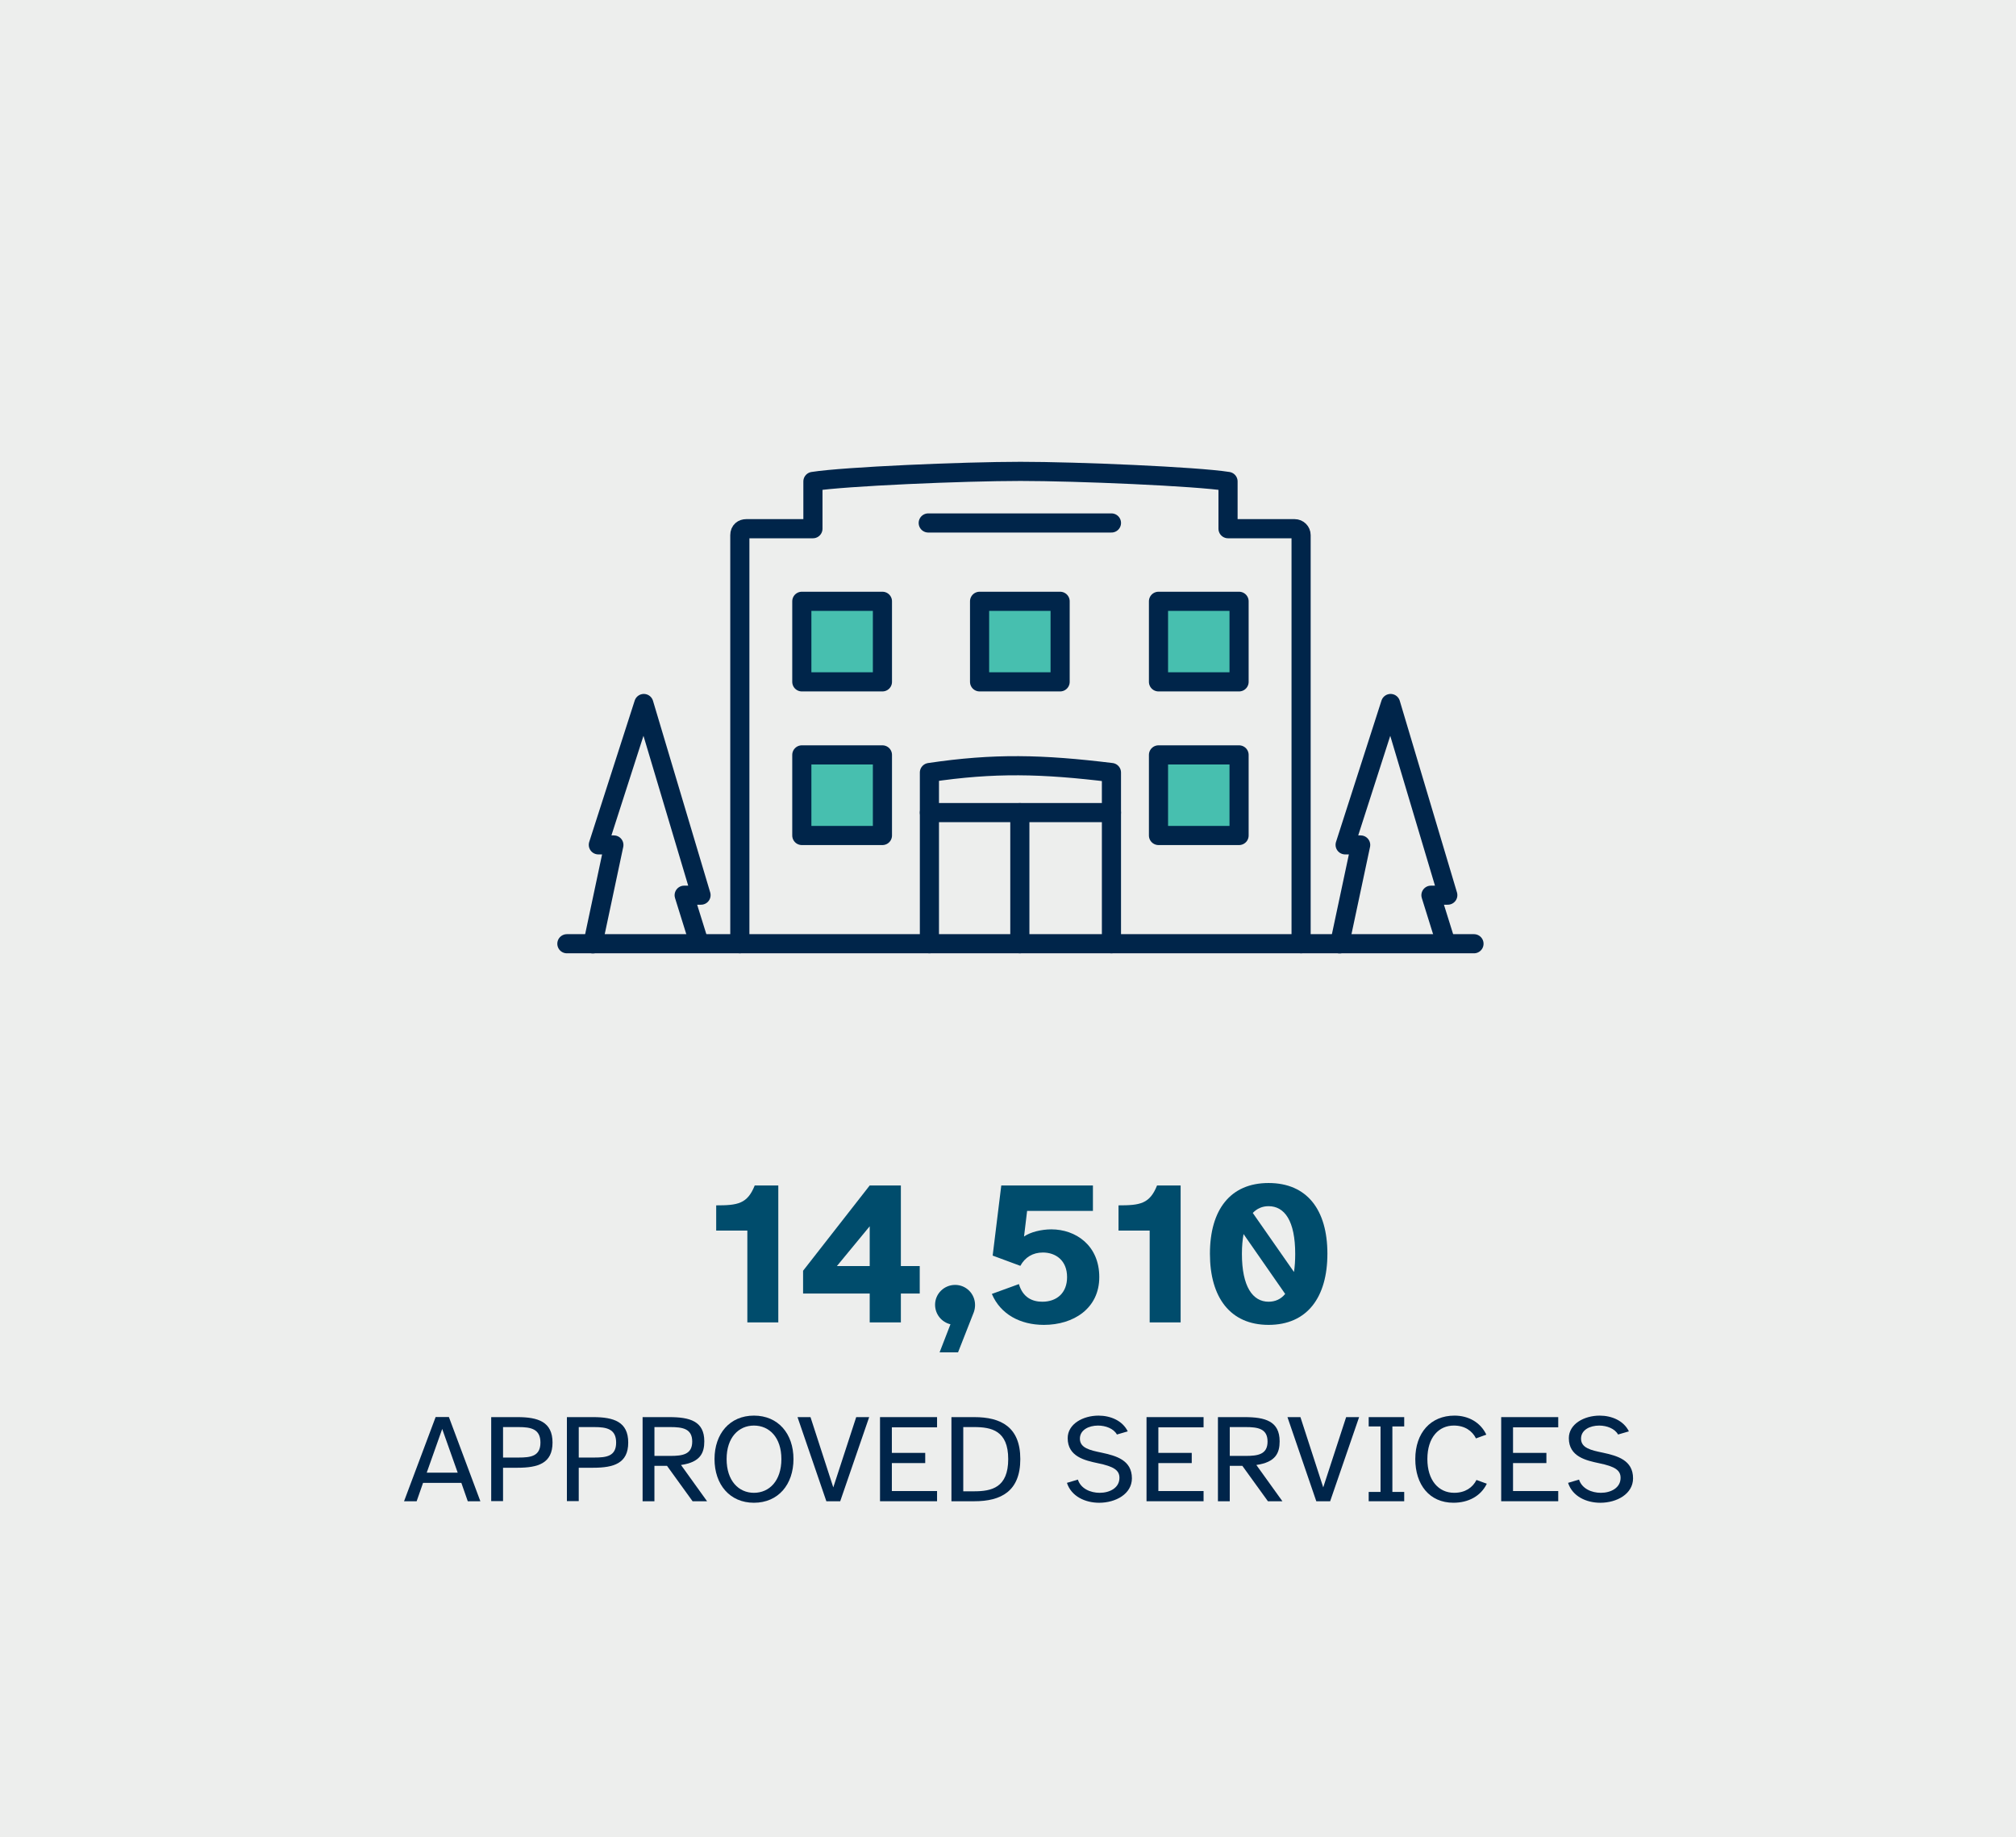 <?xml version="1.0" encoding="UTF-8"?>
<svg id="Layer_1" data-name="Layer 1" xmlns="http://www.w3.org/2000/svg" viewBox="0 0 263.333 240">
  <defs>
    <style>
      .cls-1 {
        fill: #edeeed;
      }

      .cls-1, .cls-2, .cls-3 {
        stroke-width: 0px;
      }

      .cls-2 {
        fill: #00254a;
      }

      .cls-4 {
        fill: #47bfaf;
      }

      .cls-4, .cls-5 {
        stroke: #00254a;
        stroke-linecap: round;
        stroke-linejoin: round;
        stroke-width: 2.5px;
      }

      .cls-3 {
        fill: #004c6c;
      }

      .cls-5 {
        fill: none;
      }
    </style>
  </defs>
  <rect class="cls-1" width="263.333" height="240"/>
  <g>
    <path class="cls-3" d="m93.55,157.444c2.812,0,4.07-.188,5.034-2.598h3.079v17.889h-4.043v-11.997h-4.07v-3.294Z"/>
    <path class="cls-3" d="m113.603,154.846h4.07v10.524h2.464v3.589h-2.464v3.775h-4.07v-3.775h-8.703v-2.973l8.703-11.141Zm-4.284,10.524h4.284v-5.195l-4.284,5.195Z"/>
    <path class="cls-3" d="m122.141,170.432c0-1.446,1.179-2.598,2.624-2.598,1.42,0,2.598,1.151,2.598,2.624,0,.321-.054.644-.16.938l-2.062,5.249h-2.41l1.42-3.669c-1.151-.268-2.009-1.312-2.009-2.544Z"/>
    <path class="cls-3" d="m129.557,169.013l3.534-1.286c.509,1.741,1.741,2.304,3.053,2.304,1.875,0,3.24-1.125,3.24-3.214,0-2.196-1.499-3.214-3.159-3.214-1.312,0-2.33.616-2.946,1.741l-3.615-1.339,1.125-9.159h11.971v3.321h-8.597l-.401,3.347c.83-.589,2.303-.936,3.562-.936,3.187,0,6.267,2.089,6.267,6.239,0,4.098-3.375,6.239-7.231,6.239-3.106,0-5.678-1.393-6.802-4.043Z"/>
    <path class="cls-3" d="m146.102,157.444c2.812,0,4.07-.188,5.034-2.598h3.079v17.889h-4.043v-11.997h-4.07v-3.294Z"/>
    <path class="cls-3" d="m165.701,154.525c5.035,0,7.686,3.509,7.686,9.239,0,5.704-2.65,9.292-7.686,9.292-5.007,0-7.658-3.588-7.658-9.292,0-5.731,2.651-9.239,7.658-9.239Zm-3.481,9.239c0,4.311,1.419,6.267,3.481,6.267.857,0,1.607-.321,2.17-1.018l-5.436-7.82c-.134.75-.214,1.58-.214,2.571Zm1.419-5.329l5.383,7.712c.106-.696.16-1.499.16-2.356,0-4.338-1.393-6.239-3.481-6.239-.803,0-1.499.295-2.062.884Z"/>
  </g>
  <g>
    <path class="cls-2" d="m56.906,185.089h1.728l4.112,11.004h-1.645l-.839-2.401h-5.001l-.839,2.401h-1.645l4.128-11.004Zm-1.167,7.269h4.046l-2.023-5.707-2.022,5.707Z"/>
    <path class="cls-2" d="m64.162,185.104h3.438c2.681,0,4.572.609,4.572,3.323s-1.892,3.29-4.572,3.29h-1.892v4.358h-1.547v-10.972Zm1.547,1.3v3.981h2.022c1.596,0,2.862-.164,2.862-1.957s-1.267-2.023-2.862-2.023h-2.022Z"/>
    <path class="cls-2" d="m74.05,185.104h3.438c2.681,0,4.572.609,4.572,3.323s-1.892,3.29-4.572,3.29h-1.892v4.358h-1.547v-10.972Zm1.547,1.3v3.981h2.022c1.596,0,2.862-.164,2.862-1.957s-1.267-2.023-2.862-2.023h-2.022Z"/>
    <path class="cls-2" d="m83.937,196.092v-10.988h3.487c2.682,0,4.573.527,4.573,3.158,0,1.497-.493,2.731-3.043,3.093l3.404,4.737h-1.892l-3.339-4.622h-1.645v4.622h-1.547Zm1.547-9.688v3.767h2.056c1.612,0,2.879-.181,2.879-1.875s-1.267-1.892-2.879-1.892h-2.056Z"/>
    <path class="cls-2" d="m98.48,184.907c3.175,0,5.165,2.369,5.165,5.676,0,3.322-1.99,5.707-5.165,5.707-3.158,0-5.148-2.385-5.148-5.707,0-3.307,1.99-5.676,5.148-5.676Zm0,10.084c2.007,0,3.586-1.562,3.586-4.408,0-2.83-1.579-4.376-3.586-4.376-1.99,0-3.569,1.546-3.569,4.376,0,2.846,1.579,4.408,3.569,4.408Z"/>
    <path class="cls-2" d="m105.868,185.104l2.977,9.179,2.994-9.179h1.694l-3.783,10.988h-1.81l-3.767-10.988h1.694Z"/>
    <path class="cls-2" d="m122.4,185.104v1.332h-5.905v3.34h4.359v1.332h-4.359v3.652h5.905v1.332h-7.451v-10.988h7.451Z"/>
    <path class="cls-2" d="m124.277,185.104h2.993c3.487,0,6.004,1.3,6.004,5.479,0,4.211-2.517,5.51-6.004,5.51h-2.993v-10.988Zm1.546,9.69h1.415c2.269,0,4.457-.461,4.457-4.211,0-3.719-2.188-4.179-4.457-4.179h-1.415v8.39Z"/>
    <path class="cls-2" d="m140.794,193.263c.379,1.185,1.645,1.728,2.846,1.728,1.316,0,2.583-.643,2.583-1.958,0-.987-.724-1.48-2.812-1.908-1.694-.362-3.948-.855-3.948-3.272,0-1.859,2.007-2.945,4.03-2.945,1.546,0,3.125.642,3.816,2.057l-1.415.411c-.428-.773-1.464-1.168-2.468-1.168-1.2,0-2.368.56-2.368,1.71,0,1.234,1.332,1.514,2.829,1.826,1.908.412,3.964.971,3.964,3.356,0,2.04-2.121,3.191-4.276,3.191-1.81,0-3.635-.822-4.211-2.599l1.431-.428Z"/>
    <path class="cls-2" d="m157.212,185.104v1.332h-5.905v3.34h4.359v1.332h-4.359v3.652h5.905v1.332h-7.451v-10.988h7.451Z"/>
    <path class="cls-2" d="m159.089,196.092v-10.988h3.487c2.681,0,4.572.527,4.572,3.158,0,1.497-.493,2.731-3.043,3.093l3.405,4.737h-1.892l-3.339-4.622h-1.645v4.622h-1.546Zm1.546-9.688v3.767h2.057c1.611,0,2.878-.181,2.878-1.875s-1.267-1.892-2.878-1.892h-2.057Z"/>
    <path class="cls-2" d="m169.864,185.104l2.978,9.179,2.993-9.179h1.694l-3.783,10.988h-1.81l-3.767-10.988h1.694Z"/>
    <path class="cls-2" d="m180.327,194.876v-8.554h-1.546v-1.218h4.639v1.218h-1.546v8.554h1.546v1.217h-4.639v-1.217h1.546Z"/>
    <path class="cls-2" d="m184.868,190.583c0-3.422,2.007-5.676,5.115-5.676,1.843,0,3.405.889,4.162,2.484l-1.349.493c-.494-.987-1.464-1.678-2.896-1.678-1.94,0-3.454,1.513-3.454,4.376,0,2.763,1.447,4.408,3.504,4.408,1.431,0,2.401-.675,2.911-1.678l1.349.492c-.789,1.629-2.418,2.484-4.358,2.484-3.143,0-4.984-2.369-4.984-5.707Z"/>
    <path class="cls-2" d="m203.539,185.104v1.332h-5.905v3.34h4.359v1.332h-4.359v3.652h5.905v1.332h-7.451v-10.988h7.451Z"/>
    <path class="cls-2" d="m206.255,193.263c.378,1.185,1.645,1.728,2.846,1.728,1.315,0,2.582-.643,2.582-1.958,0-.987-.724-1.48-2.812-1.908-1.694-.362-3.947-.855-3.947-3.272,0-1.859,2.007-2.945,4.029-2.945,1.547,0,3.126.642,3.816,2.057l-1.415.411c-.427-.773-1.464-1.168-2.467-1.168-1.201,0-2.369.56-2.369,1.71,0,1.234,1.333,1.514,2.83,1.826,1.907.412,3.964.971,3.964,3.356,0,2.04-2.122,3.191-4.276,3.191-1.81,0-3.636-.822-4.211-2.599l1.431-.428Z"/>
  </g>
  <g>
    <polyline class="cls-5" points="188.885 123.25 186.913 116.933 189.113 116.923 181.641 91.892 175.703 110.353 177.732 110.371 174.984 123.287"/>
    <polyline class="cls-5" points="91.338 123.25 89.368 116.933 91.569 116.923 84.096 91.892 78.156 110.353 80.185 110.371 77.442 123.287"/>
    <path class="cls-5" d="m121.402,100.908v5.236h23.776v-5.236c-9.089-1.107-15.32-1.26-23.776,0Z"/>
    <path class="cls-5" d="m169.951,123.271v-53.377c0-.461-.375-.834-.837-.834h-8.707v-6.174c-4.16-.657-19.752-1.315-27.113-1.315-7.409,0-22.988.664-27.109,1.315v6.174h-8.713c-.44,0-.834.26-.834.836v53.375"/>
    <rect class="cls-4" x="104.735" y="98.605" width="10.529" height="10.526"/>
    <rect class="cls-4" x="151.324" y="98.605" width="10.526" height="10.526"/>
    <rect class="cls-4" x="104.735" y="78.542" width="10.529" height="10.522"/>
    <rect class="cls-4" x="127.954" y="78.542" width="10.521" height="10.522"/>
    <rect class="cls-4" x="151.324" y="78.542" width="10.526" height="10.522"/>
    <line class="cls-5" x1="74.047" y1="123.271" x2="192.534" y2="123.271"/>
    <line class="cls-5" x1="121.402" y1="106.144" x2="121.402" y2="123.271"/>
    <line class="cls-5" x1="145.179" y1="106.144" x2="145.179" y2="123.271"/>
    <line class="cls-5" x1="133.213" y1="106.144" x2="133.213" y2="123.271"/>
    <line class="cls-5" x1="121.248" y1="68.31" x2="145.179" y2="68.31"/>
  </g>
</svg>